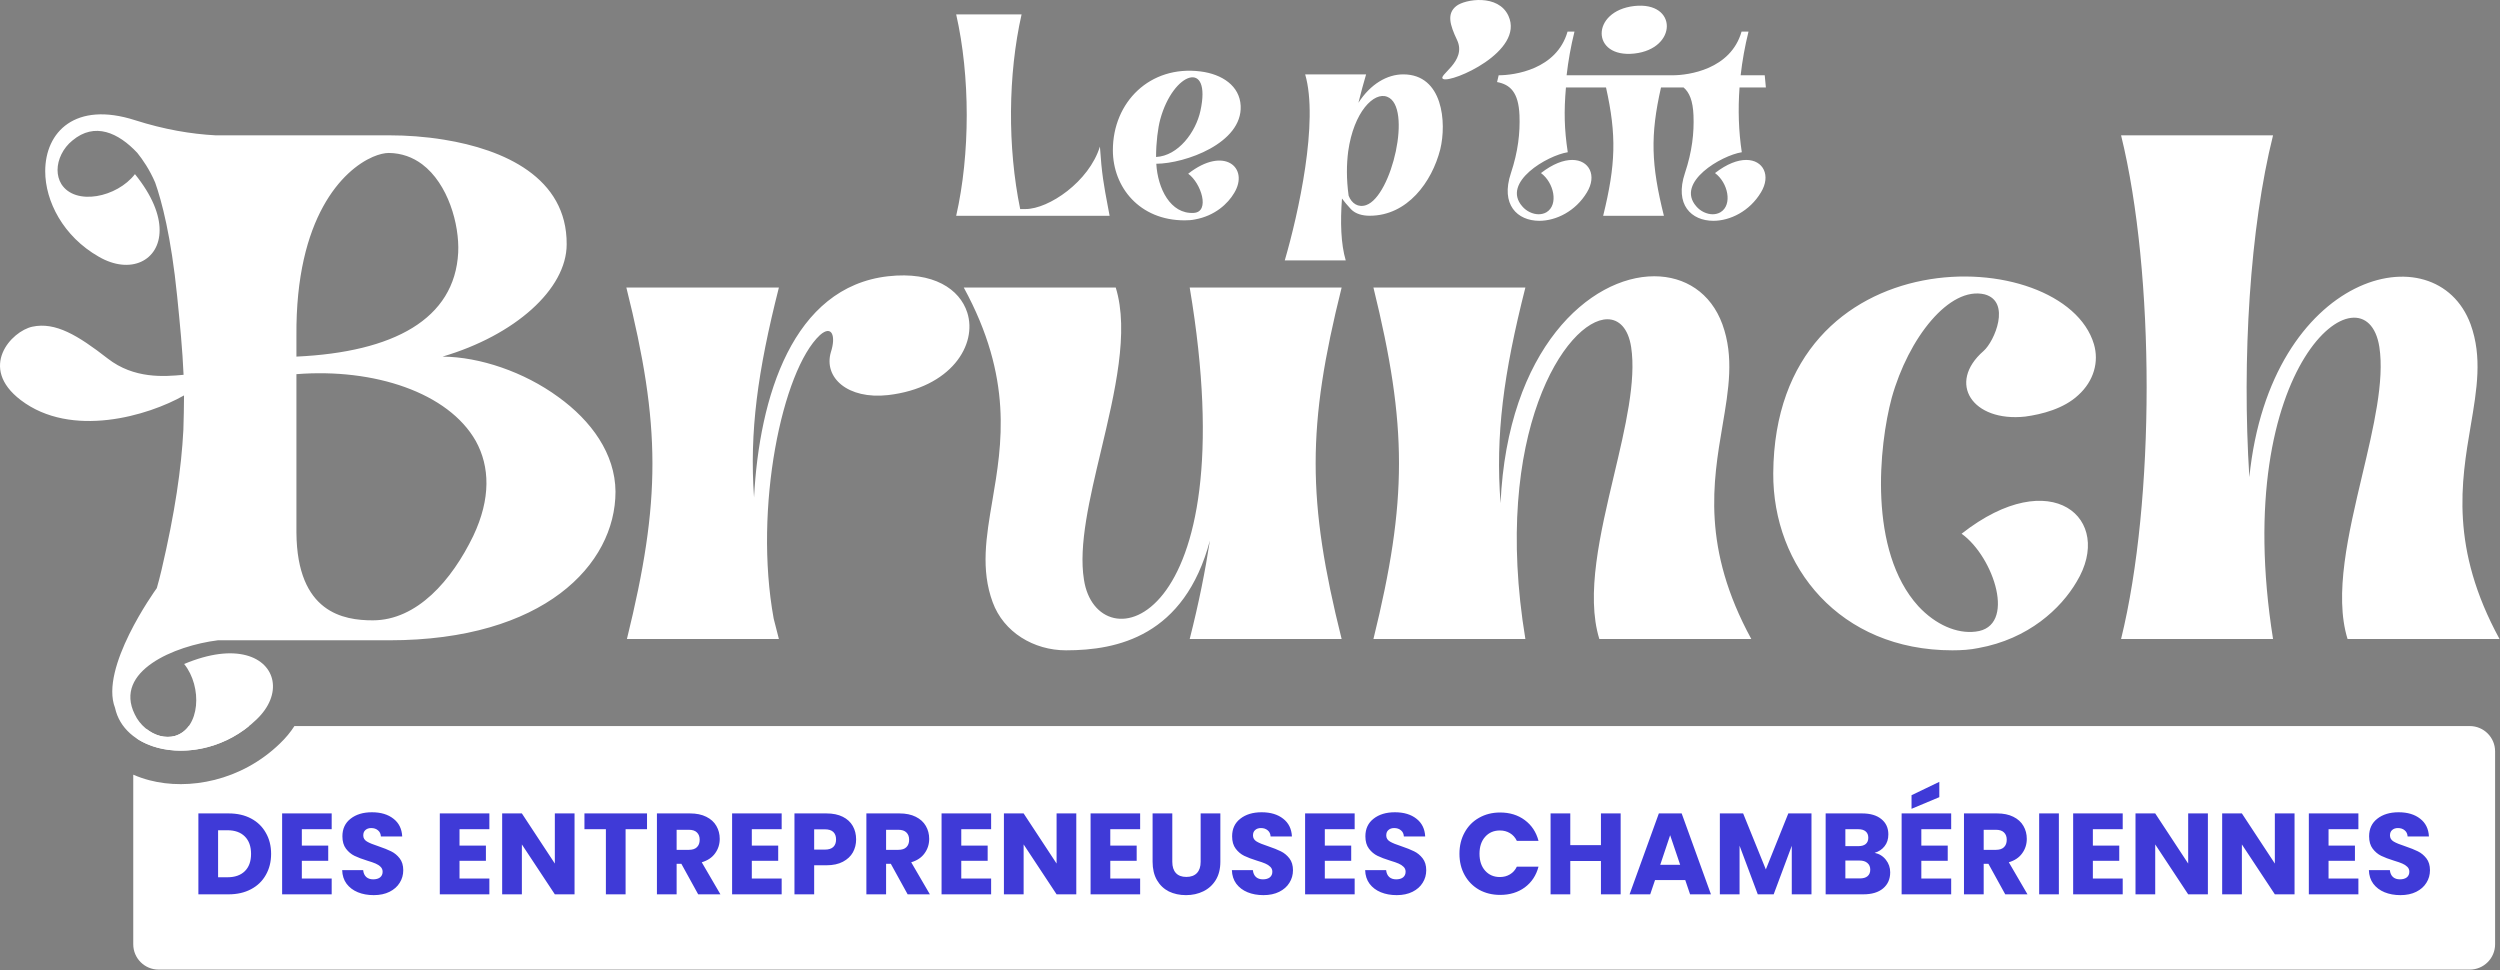 <?xml version="1.0" encoding="UTF-8"?>
<svg xmlns="http://www.w3.org/2000/svg" width="621" height="241" viewBox="0 0 621 241" fill="none">
  <rect x="0" y="0" width="621" height="241" fill="#808080" stroke="none"/>
  <g clip-path="url(#clip0_559_748)">
    <path fill-rule="evenodd" clip-rule="evenodd" d="M33.1 192.429C34.381 192.987 35.735 193.455 37.153 193.826C46.856 196.363 59.882 194.024 69.52 184.702C70.987 183.302 72.183 181.84 73.134 180.353H613.492C616.964 180.353 619.782 183.171 619.782 186.643V234.56C619.782 238.031 616.964 240.85 613.492 240.85H39.391C35.919 240.85 33.1 238.031 33.1 234.56V192.429ZM33.969 183.453C34.553 182.464 35.399 181.648 36.412 181.102C37.438 181.904 38.588 182.492 39.748 182.795C40.972 183.115 42.279 183.137 43.463 182.806C44.906 182.378 46.047 181.508 46.895 180.353H61.874C54.828 186.06 46.003 187.526 39.261 185.763C37.303 185.251 35.511 184.474 33.969 183.453Z" fill="white"></path>
    <path fill-rule="evenodd" clip-rule="evenodd" d="M477.259 205.976V210.041H483.815V213.819H477.259V218.228H484.674V222.151H472.364V202.053H484.674V205.976H477.259ZM481.725 198.017L474.826 200.908V197.53L481.725 194.209V198.017ZM92.84 222.351C91.37 222.351 90.053 222.113 88.889 221.636C87.725 221.158 86.79 220.452 86.084 219.517C85.396 218.582 85.034 217.455 84.996 216.138H90.207C90.282 216.883 90.54 217.455 90.98 217.856C91.418 218.238 91.991 218.429 92.697 218.429C93.422 218.429 93.995 218.267 94.414 217.942C94.835 217.598 95.045 217.131 95.045 216.539C95.045 216.043 94.873 215.633 94.529 215.308C94.205 214.984 93.795 214.717 93.298 214.507C92.821 214.296 92.134 214.058 91.237 213.791C89.939 213.39 88.88 212.989 88.059 212.589C87.238 212.188 86.532 211.596 85.94 210.814C85.349 210.031 85.053 209.01 85.053 207.75C85.053 205.88 85.73 204.42 87.086 203.37C88.441 202.301 90.207 201.767 92.382 201.767C94.596 201.767 96.381 202.301 97.735 203.37C99.091 204.42 99.816 205.889 99.911 207.779H94.615C94.577 207.13 94.338 206.624 93.899 206.262C93.46 205.88 92.897 205.689 92.21 205.689C91.618 205.689 91.141 205.851 90.778 206.176C90.416 206.481 90.235 206.93 90.235 207.522C90.235 208.17 90.54 208.676 91.151 209.039C91.762 209.401 92.716 209.793 94.014 210.212C95.312 210.651 96.362 211.071 97.163 211.472C97.983 211.873 98.69 212.455 99.281 213.218C99.873 213.982 100.169 214.965 100.169 216.167C100.169 217.312 99.873 218.352 99.281 219.288C98.709 220.223 97.869 220.967 96.762 221.521C95.655 222.074 94.348 222.351 92.84 222.351ZM62.362 203.313C60.779 202.473 58.927 202.053 56.809 202.053H49.279V222.151H56.809C58.908 222.151 60.75 221.73 62.334 220.891C63.937 220.051 65.168 218.868 66.027 217.341C66.905 215.814 67.344 214.068 67.344 212.102C67.344 210.117 66.905 208.37 66.027 206.863C65.168 205.336 63.947 204.153 62.362 203.313ZM60.816 216.396C59.786 217.408 58.345 217.913 56.493 217.913H54.174V206.233H56.493C58.345 206.233 59.786 206.749 60.816 207.779C61.847 208.81 62.362 210.25 62.362 212.102C62.362 213.954 61.847 215.385 60.816 216.396ZM74.975 210.041V205.976H82.39V202.053H70.08V222.151H82.39V218.228H74.975V213.819H81.531V210.041H74.975ZM114.144 210.041V205.976H121.559V202.053H109.248V222.151H121.559V218.228H114.144V213.819H120.7V210.041H114.144ZM142.716 222.151H137.821L129.633 209.754V222.151H124.738V202.053H129.633L137.821 214.507V202.053H142.716V222.151ZM160.722 205.976V202.053H145.176V205.976H150.502V222.151H155.397V205.976H160.722ZM173.428 222.151L169.248 214.564H168.075V222.151H163.179V202.053H171.396C172.98 202.053 174.325 202.33 175.432 202.884C176.558 203.437 177.398 204.201 177.951 205.174C178.505 206.128 178.782 207.197 178.782 208.38C178.782 209.716 178.4 210.909 177.637 211.958C176.892 213.008 175.785 213.752 174.316 214.192L178.953 222.151H173.428ZM168.075 211.1H171.109C172.006 211.1 172.674 210.881 173.113 210.441C173.571 210.002 173.8 209.382 173.8 208.581C173.8 207.817 173.571 207.216 173.113 206.777C172.674 206.338 172.006 206.118 171.109 206.118H168.075V211.1ZM186.75 210.041V205.976H194.165V202.053H181.855V222.151H194.165V218.228H186.75V213.819H193.306V210.041H186.75ZM212.66 208.523C212.66 209.687 212.393 210.756 211.858 211.729C211.324 212.684 210.503 213.457 209.396 214.048C208.289 214.64 206.915 214.936 205.274 214.936H202.239V222.151H197.344V202.053H205.274C206.877 202.053 208.232 202.33 209.339 202.884C210.446 203.437 211.276 204.201 211.829 205.174C212.383 206.147 212.66 207.264 212.66 208.523ZM204.901 211.043C205.837 211.043 206.534 210.823 206.991 210.384C207.449 209.945 207.678 209.325 207.678 208.523C207.678 207.722 207.449 207.101 206.991 206.662C206.534 206.224 205.837 206.004 204.901 206.004H202.239V211.043H204.901ZM221.278 214.564L225.458 222.151H230.983L226.345 214.192C227.815 213.752 228.921 213.008 229.666 211.958C230.429 210.909 230.811 209.716 230.811 208.38C230.811 207.197 230.534 206.128 229.981 205.174C229.427 204.201 228.588 203.437 227.462 202.884C226.354 202.33 225.009 202.053 223.425 202.053H215.209V222.151H220.104V214.564H221.278ZM223.139 211.1H220.104V206.118H223.139C224.035 206.118 224.704 206.338 225.143 206.777C225.6 207.216 225.829 207.817 225.829 208.581C225.829 209.382 225.6 210.002 225.143 210.441C224.704 210.881 224.035 211.1 223.139 211.1ZM238.78 205.976V210.041H245.335V213.819H238.78V218.228H246.195V222.151H233.884V202.053H246.195V205.976H238.78ZM262.456 222.151H267.351V202.053H262.456V214.507L254.268 202.053H249.372V222.151H254.268V209.754L262.456 222.151ZM275.796 205.976V210.041H282.351V213.819H275.796V218.228H283.211V222.151H270.9V202.053H283.211V205.976H275.796ZM291.199 214.077V202.053H286.303V214.048C286.303 215.842 286.665 217.369 287.391 218.629C288.116 219.87 289.099 220.805 290.34 221.435C291.599 222.045 293.021 222.351 294.605 222.351C296.189 222.351 297.621 222.036 298.9 221.406C300.198 220.776 301.228 219.841 301.992 218.601C302.755 217.36 303.136 215.842 303.136 214.048V202.053H298.241V214.077C298.241 215.28 297.936 216.205 297.325 216.854C296.714 217.503 295.837 217.828 294.691 217.828C293.546 217.828 292.678 217.503 292.086 216.854C291.494 216.205 291.199 215.28 291.199 214.077ZM313.846 222.351C312.376 222.351 311.06 222.113 309.895 221.636C308.731 221.158 307.796 220.452 307.09 219.517C306.403 218.582 306.04 217.455 306.001 216.138H311.212C311.289 216.883 311.547 217.455 311.985 217.856C312.424 218.238 312.997 218.429 313.703 218.429C314.428 218.429 315 218.267 315.421 217.942C315.841 217.598 316.05 217.131 316.05 216.539C316.05 216.043 315.879 215.633 315.535 215.308C315.211 214.984 314.8 214.717 314.304 214.507C313.827 214.296 313.14 214.058 312.243 213.791C310.945 213.39 309.886 212.989 309.065 212.589C308.245 212.188 307.538 211.596 306.947 210.814C306.355 210.031 306.059 209.01 306.059 207.75C306.059 205.88 306.737 204.42 308.092 203.37C309.447 202.301 311.212 201.767 313.388 201.767C315.602 201.767 317.387 202.301 318.742 203.37C320.096 204.42 320.822 205.889 320.917 207.779H315.621C315.583 207.13 315.344 206.624 314.906 206.262C314.466 205.88 313.904 205.689 313.216 205.689C312.625 205.689 312.147 205.851 311.785 206.176C311.422 206.481 311.241 206.93 311.241 207.522C311.241 208.17 311.546 208.676 312.157 209.039C312.768 209.401 313.722 209.793 315.02 210.212C316.318 210.651 317.367 211.071 318.169 211.472C318.99 211.873 319.696 212.455 320.288 213.218C320.879 213.982 321.175 214.965 321.175 216.167C321.175 217.312 320.879 218.352 320.288 219.288C319.715 220.223 318.875 220.967 317.768 221.521C316.661 222.074 315.354 222.351 313.846 222.351ZM329.083 210.041V205.976H336.498V202.053H324.187V222.151H336.498V218.228H329.083V213.819H335.64V210.041H329.083ZM346.948 222.351C345.478 222.351 344.161 222.113 342.997 221.636C341.833 221.158 340.898 220.452 340.192 219.517C339.505 218.582 339.142 217.455 339.104 216.138H344.314C344.39 216.883 344.648 217.455 345.087 217.856C345.526 218.238 346.099 218.429 346.805 218.429C347.53 218.429 348.103 218.267 348.522 217.942C348.943 217.598 349.153 217.131 349.153 216.539C349.153 216.043 348.981 215.633 348.637 215.308C348.312 214.984 347.903 214.717 347.406 214.507C346.929 214.296 346.242 214.058 345.345 213.791C344.047 213.39 342.988 212.989 342.167 212.589C341.346 212.188 340.64 211.596 340.048 210.814C339.457 210.031 339.161 209.01 339.161 207.75C339.161 205.88 339.838 204.42 341.194 203.37C342.549 202.301 344.314 201.767 346.49 201.767C348.704 201.767 350.489 202.301 351.843 203.37C353.198 204.42 353.924 205.889 354.019 207.779H348.723C348.685 207.13 348.447 206.624 348.007 206.262C347.568 205.88 347.005 205.689 346.318 205.689C345.726 205.689 345.249 205.851 344.887 206.176C344.524 206.481 344.343 206.93 344.343 207.522C344.343 208.17 344.648 208.676 345.259 209.039C345.87 209.401 346.824 209.793 348.122 210.212C349.42 210.651 350.47 211.071 351.271 211.472C352.092 211.873 352.798 212.455 353.389 213.218C353.981 213.982 354.277 214.965 354.277 216.167C354.277 217.312 353.981 218.352 353.389 219.288C352.817 220.223 351.977 220.967 350.87 221.521C349.763 222.074 348.456 222.351 346.948 222.351ZM363.815 206.777C362.956 208.323 362.526 210.089 362.526 212.073C362.526 214.058 362.956 215.823 363.815 217.369C364.673 218.915 365.866 220.128 367.393 221.005C368.939 221.864 370.686 222.294 372.632 222.294C375.018 222.294 377.06 221.673 378.759 220.432C380.458 219.173 381.593 217.455 382.166 215.279H376.783C376.383 216.119 375.81 216.759 375.066 217.198C374.34 217.636 373.51 217.856 372.575 217.856C371.067 217.856 369.846 217.331 368.911 216.282C367.975 215.232 367.508 213.829 367.508 212.073C367.508 210.318 367.975 208.914 368.911 207.864C369.846 206.815 371.067 206.29 372.575 206.29C373.51 206.29 374.34 206.51 375.066 206.949C375.81 207.387 376.383 208.027 376.783 208.867H382.166C381.593 206.691 380.458 204.974 378.759 203.714C377.06 202.454 375.018 201.824 372.632 201.824C370.686 201.824 368.939 202.263 367.393 203.141C365.866 204 364.673 205.212 363.815 206.777ZM402.57 202.053V222.151H397.674V213.877H390.059V222.151H385.164V202.053H390.059V209.926H397.674V202.053H402.57ZM411.114 218.601H418.614L419.817 222.151H424.999L417.727 202.053H412.059L404.787 222.151H409.911L411.114 218.601ZM414.864 207.464L417.355 214.821H412.403L414.864 207.464ZM449.972 202.053V222.151H445.077V210.098L440.582 222.151H436.631L432.107 210.069V222.151H427.212V202.053H432.995L438.635 215.967L444.218 202.053H449.972ZM468.465 213.59C467.759 212.675 466.824 212.092 465.66 211.844C466.69 211.539 467.511 210.995 468.122 210.212C468.752 209.43 469.066 208.447 469.066 207.264C469.066 205.66 468.485 204.391 467.32 203.456C466.175 202.521 464.581 202.053 462.539 202.053H453.492V222.151H462.854C464.953 222.151 466.585 221.664 467.75 220.69C468.933 219.698 469.525 218.362 469.525 216.682C469.525 215.518 469.171 214.488 468.465 213.59ZM461.594 210.183H458.388V205.976H461.594C462.396 205.976 463.007 206.157 463.426 206.519C463.866 206.882 464.085 207.407 464.085 208.094C464.085 208.781 463.866 209.306 463.426 209.668C463.007 210.012 462.396 210.183 461.594 210.183ZM463.885 217.656C463.445 218.019 462.816 218.2 461.995 218.2H458.388V213.762H461.938C462.759 213.762 463.398 213.963 463.856 214.363C464.333 214.764 464.572 215.317 464.572 216.024C464.572 216.73 464.343 217.274 463.885 217.656ZM493.922 214.564L498.102 222.151H503.627L498.989 214.192C500.458 213.752 501.566 213.008 502.31 211.958C503.073 210.909 503.455 209.716 503.455 208.38C503.455 207.197 503.179 206.128 502.625 205.174C502.071 204.201 501.231 203.437 500.106 202.884C498.998 202.33 497.653 202.053 496.069 202.053H487.852V222.151H492.748V214.564H493.922ZM495.783 211.1H492.748V206.118H495.783C496.68 206.118 497.347 206.338 497.787 206.777C498.245 207.216 498.474 207.817 498.474 208.581C498.474 209.382 498.245 210.002 497.787 210.441C497.347 210.881 496.68 211.1 495.783 211.1ZM511.424 202.053H506.528V222.151H511.424V202.053ZM519.867 210.041V205.976H527.281V202.053H514.971V222.151H527.281V218.228H519.867V213.819H526.423V210.041H519.867ZM548.439 222.151H543.543L535.356 209.754V222.151H530.46V202.053H535.356L543.543 214.507V202.053H548.439V222.151ZM565.071 222.151H569.966V202.053H565.071V214.507L556.883 202.053H551.987V222.151H556.883V209.754L565.071 222.151ZM578.411 205.976V210.041H584.966V213.819H578.411V218.228H585.825V222.151H573.515V202.053H585.825V205.976H578.411ZM592.325 221.636C593.489 222.113 594.806 222.351 596.275 222.351C597.783 222.351 599.09 222.074 600.197 221.521C601.305 220.967 602.144 220.223 602.717 219.288C603.309 218.352 603.605 217.312 603.605 216.167C603.605 214.965 603.309 213.982 602.717 213.218C602.125 212.455 601.419 211.873 600.598 211.472C599.797 211.071 598.747 210.651 597.449 210.212C596.152 209.793 595.197 209.401 594.586 209.039C593.975 208.676 593.67 208.17 593.67 207.522C593.67 206.93 593.852 206.481 594.214 206.176C594.577 205.851 595.054 205.689 595.646 205.689C596.333 205.689 596.896 205.88 597.334 206.262C597.773 206.624 598.012 207.13 598.05 207.779H603.347C603.251 205.889 602.526 204.42 601.171 203.37C599.815 202.301 598.031 201.767 595.817 201.767C593.641 201.767 591.876 202.301 590.521 203.37C589.166 204.42 588.488 205.88 588.488 207.75C588.488 209.01 588.784 210.031 589.376 210.814C589.968 211.596 590.674 212.188 591.494 212.589C592.315 212.989 593.374 213.39 594.672 213.791C595.569 214.058 596.256 214.296 596.733 214.507C597.229 214.717 597.64 214.984 597.965 215.308C598.308 215.633 598.48 216.043 598.48 216.539C598.48 217.131 598.27 217.598 597.85 217.942C597.43 218.267 596.857 218.429 596.132 218.429C595.426 218.429 594.854 218.238 594.414 217.856C593.975 217.455 593.718 216.883 593.641 216.138H588.431C588.47 217.455 588.832 218.582 589.519 219.517C590.225 220.452 591.16 221.158 592.325 221.636Z" fill="#3F3AD7"></path>
    <path fill-rule="evenodd" clip-rule="evenodd" d="M45.714 98.221C36.801 103.304 17.728 108.962 5.156 99.382C-5.506 91.259 2.857 82.264 8.034 81.151C13.765 79.921 19.338 83.286 26.746 89.05C33.315 94.162 40.785 93.552 45.598 93.102C45.329 86.786 44.706 80.584 44.014 73.668C42.509 58.641 40.142 49.871 38.547 45.355C37.158 42.114 35.423 39.605 34.103 37.968C29.402 32.959 23.529 30.263 17.992 34.901C15.668 36.758 14.295 39.645 14.295 42.222C14.295 43.459 14.611 44.697 15.245 45.727C18.731 51.193 29.084 49.028 33.521 43.254C37.852 48.614 39.648 53.358 39.648 57.172C39.648 64.802 32.359 68.308 24.542 63.772C15.668 58.719 11.231 49.956 11.231 42.532C11.231 32.736 18.731 25.107 33.521 29.85C40.799 32.167 47.411 33.293 53.597 33.618H96.882C100.884 33.618 105.546 33.92 110.303 34.699C125.111 37.097 140.871 44.05 140.761 60.684C140.761 71.853 127.861 83.301 109.927 88.582C119.202 88.655 130.176 92.386 138.669 98.603C146.862 104.504 152.82 112.684 152.89 122.125C152.89 140.305 134.985 159.048 96.724 159.048H54.117C43.384 160.388 28.188 166.698 33.46 177.415C34.695 180.086 37.197 182.128 39.748 182.795C40.972 183.115 42.279 183.137 43.463 182.806C49.773 180.934 50.31 170.613 45.744 164.936C52.171 162.24 57.33 161.775 61.106 162.762C68.656 164.737 70.239 172.516 63.726 178.712C56.429 185.77 46.608 187.685 39.261 185.763C33.815 184.339 29.658 180.86 28.572 175.829C24.717 165.948 38.404 146.845 38.951 146.088C39.356 144.669 39.751 143.172 40.113 141.624C43.486 127.212 45.047 116.34 45.549 106.799C45.642 103.945 45.697 101.084 45.714 98.221ZM118.19 109.553C111.376 97.518 92.95 91.419 73.632 92.942V132.297C73.78 152.262 85.405 154.091 92.584 154.091C103.628 154.091 112.239 144.108 117.552 133.14C121.969 123.817 121.671 115.874 118.19 109.553ZM104.84 40.785C102.548 39.083 99.802 38.032 96.579 37.995C95.567 37.995 94.191 38.289 92.611 38.968C85.221 42.181 73.397 53.876 73.632 83.378V88.582C97.749 87.459 112.96 79.305 113.819 62.715C114.14 55.757 111.319 45.642 104.84 40.785ZM253.415 51.928H254.73C260.528 51.928 270.522 45.127 273.218 36.41C273.676 43.261 274.18 45.931 275.217 51.422C275.346 52.103 275.483 52.83 275.629 53.611H237.513C241.011 38.261 241.011 18.922 237.513 3.571H253.76C250.373 18.584 250.255 36.577 253.415 51.928ZM296.814 54.511C296.013 54.684 295.145 54.734 294.227 54.734C283.094 54.734 276.437 46.529 276.437 37.31C276.437 25.335 285.674 16.166 298.188 17.742C303.589 18.418 307.953 21.34 308.182 26.285C308.637 35.562 294.404 40.629 287.225 40.678C287.57 46.81 290.73 53.224 296.527 52.886C300.657 52.654 298.364 45.458 295.145 43.154C304.103 36.13 310.365 41.694 306.573 47.934C305.022 50.575 301.811 53.611 296.814 54.511ZM287.166 38.995C292.677 38.714 297.042 32.813 298.188 27.523C301.002 14.589 291.42 17.85 288.202 29.66C287.629 31.798 287.166 35.339 287.166 38.995ZM319.139 64.677C322.537 53.023 327.602 30.129 324.204 18.474H339.342C338.736 20.522 338.081 22.916 337.43 25.534C340.439 20.856 344.575 18.474 348.564 18.474C358.451 18.474 359.37 30.465 357.759 37.099C355.692 45.212 349.601 53.59 340.228 53.59C338.424 53.59 336.724 53.138 335.61 51.992C335.579 51.958 335.547 51.925 335.517 51.892L335.505 51.88C334.657 50.974 333.942 50.123 333.347 49.312C332.906 55.166 333.073 60.606 334.278 64.677H319.139ZM344.599 24.049C341.325 22.718 336.263 27.763 334.887 37.627C334.483 40.806 334.424 44.471 334.998 48.606C335.749 50.569 337.41 51.629 339.368 50.943C345.745 48.715 350.866 26.486 344.599 24.049ZM155.588 71.431H193.475C188.162 92.375 186.156 107.28 187.303 123.582C188.595 98.564 196.922 71.294 220.598 68.624C231.937 67.359 238.396 71.856 240.262 77.621C242.849 85.631 236.243 96.312 220.598 98.14C210.553 99.263 204.527 93.785 206.394 87.459C207.68 83.522 206.68 80.571 203.667 83.242C194.335 91.958 187.163 126.115 192.182 153.666L193.475 158.726H155.727C164.199 124.287 164.2 105.87 155.588 71.431ZM333.262 71.431C324.657 105.87 324.657 124.287 333.262 158.726H295.522C297.814 149.729 299.394 141.718 300.541 134.269C294.228 158.02 277.577 161.54 264.806 161.54C256.767 161.54 249.308 157.042 246.581 149.592C243.589 141.469 244.966 133.39 246.511 124.322C248.898 110.318 251.686 93.956 239.402 71.431H277.151C280.53 82.359 276.938 97.459 273.49 111.956C270.64 123.938 267.888 135.506 269.251 143.964C272.411 165.052 309.873 156.617 295.522 71.431H333.262ZM341.161 71.431H378.903C373.451 92.936 371.445 108.122 372.738 124.992C374.457 86.617 394.982 68.624 410.912 68.624C418.518 68.624 424.977 72.698 427.85 80.571C430.769 88.657 429.403 96.7 427.871 105.718C425.488 119.747 422.704 136.138 435.022 158.726H397.274C393.883 147.749 397.479 132.56 400.924 118.002C403.744 106.092 406.463 94.604 405.173 86.192C404.454 81.55 402.153 79.305 399.287 79.305C389.095 79.305 370.438 107.561 378.903 158.726H341.161C349.627 124.287 349.627 105.87 341.161 71.431ZM484.968 161.54C456.979 161.54 440.335 140.733 440.475 117.536C440.909 57.8 512.664 60.327 520.13 85.487C521.423 89.849 520.13 94.628 516.257 98.14C512.664 101.515 507.213 102.919 503.053 103.48C489.995 104.884 483.535 95.189 492.721 87.179C495.447 84.789 499.607 74.944 493.008 73.123C484.249 71.014 474.057 83.94 469.897 98.845C466.738 110.649 464.012 136.796 476.504 150.571C480.81 155.213 486.116 157.459 490.708 156.898C501.04 155.775 495.301 138.343 487.262 132.578C509.652 115.01 525.296 128.922 515.825 144.526C511.952 151.133 503.913 158.726 491.428 160.978C489.414 161.396 487.262 161.54 484.968 161.54ZM564.624 33.618C558.885 56.533 556.872 89.143 558.738 118.522C563.904 67.638 605.099 57.231 613.703 80.571C616.625 88.659 615.26 96.703 613.729 105.723C611.348 119.751 608.565 136.141 620.882 158.726H583.134C579.738 147.747 583.336 132.555 586.783 117.996C589.603 106.088 592.323 94.602 591.033 86.192C587.727 65.106 553.712 89.986 564.624 158.726H526.876C535.341 124.287 535.341 68.056 526.876 33.618H564.624ZM394.202 47.767C391.387 52.489 386.508 54.849 382.371 54.849C376.919 54.849 372.671 50.855 375.316 42.989C377.095 37.642 377.61 32.977 377.44 28.645C377.206 22.916 375.14 21.002 371.87 20.383L372.268 18.699C376.118 18.699 386.677 17.288 389.382 7.846H391.101C390.182 11.552 389.55 15.151 389.146 18.699H415.497C419.348 18.699 429.907 17.288 432.604 7.846H434.331C433.412 11.552 432.78 15.151 432.376 18.699H438.359L438.645 21.734H432.1C431.707 27.219 431.868 32.566 432.662 37.815C427.614 38.599 416.129 45.292 421.354 51.252C422.39 52.489 423.999 53.224 425.432 53.224C426.122 53.224 426.806 53.05 427.379 52.712C430.429 50.855 429.216 45.349 426.005 42.989C428.988 40.678 431.634 39.728 433.758 39.728C438.004 39.728 439.952 43.608 437.432 47.767C434.617 52.489 429.738 54.849 425.601 54.849C420.149 54.849 415.901 50.855 418.539 42.989C420.325 37.642 420.839 32.977 420.662 28.645C420.519 25.04 419.648 22.946 418.208 21.734H412.591C409.896 33.63 410.138 40.883 413.315 53.612H398.223C401.353 40.883 401.59 33.63 398.936 21.734H388.978C388.463 27.693 388.573 32.136 389.432 37.815C384.384 38.599 372.899 45.292 378.124 51.252C379.16 52.489 380.769 53.224 382.202 53.224C382.893 53.224 383.583 53.05 384.157 52.712C387.199 50.855 385.994 45.349 382.775 42.989C385.759 40.678 388.404 39.728 390.528 39.728C394.775 39.728 396.729 43.608 394.202 47.767ZM405.967 13.301C395.18 14.482 395.121 2.729 405.967 1.491C416.761 0.311 416.703 12.121 405.967 13.301ZM361.754 1.493C363.905 -0.205 372.181 -1.563 374.697 3.94C378.743 12.792 360.582 20.652 358.504 19.626C356.852 18.81 364.497 15.334 361.927 9.925C360.1 6.079 359.373 3.373 361.754 1.493Z" fill="white"></path>
  </g>
  <defs>
    <clipPath id="clip0_559_748">
      <rect width="621" height="241" fill="white"></rect>
    </clipPath>
  </defs>
</svg>
